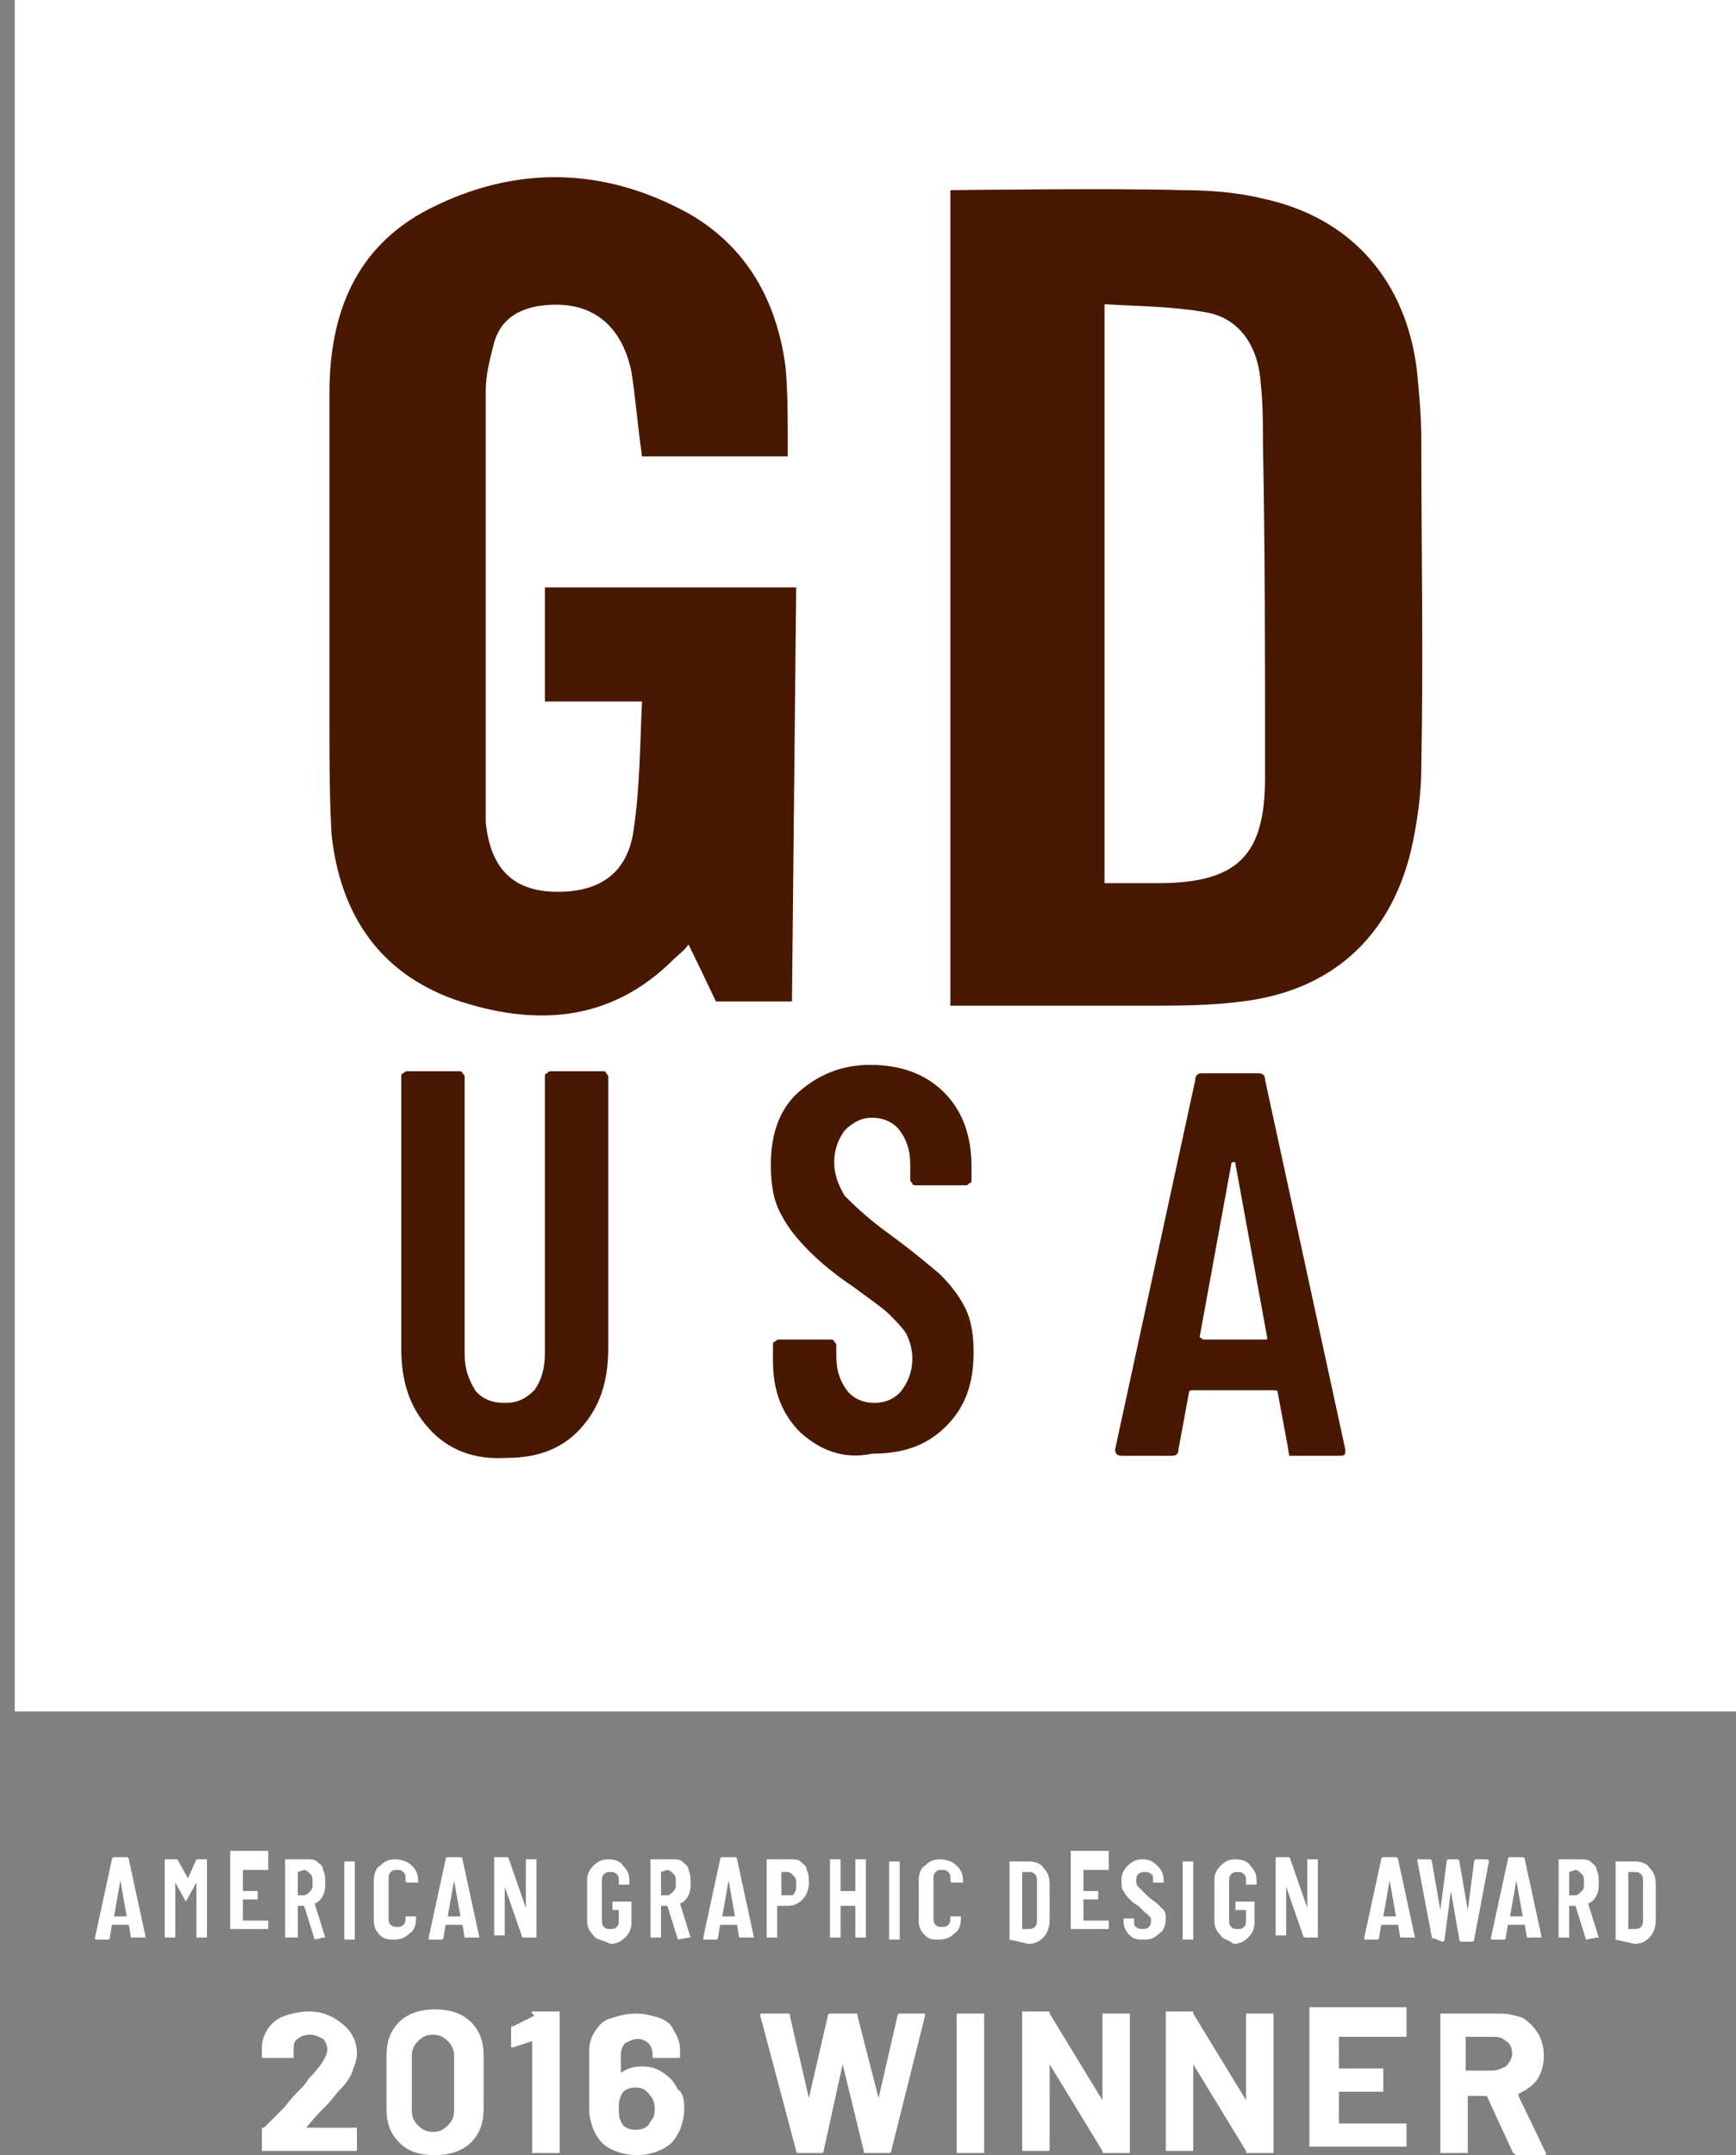 <?xml version="1.0" encoding="utf-8"?>
<!-- Generator: Adobe Illustrator 24.3.0, SVG Export Plug-In . SVG Version: 6.00 Build 0)  -->
<svg version="1.1" id="Layer_1" xmlns="http://www.w3.org/2000/svg" xmlns:xlink="http://www.w3.org/1999/xlink" x="0px" y="0px"
	 viewBox="0 0 82.2 102" style="enable-background:new 0 0 82.2 102;" xml:space="preserve">
<rect x="0" y="0" width="82.2" height="102" fill="#808080" stroke="none"/>
<style type="text/css">
	.st0{fill:#FFFFFF;}
	.st1{fill:#481801;}
</style>
<g>
	<rect x="0.7" y="0" class="st0" width="81.6" height="81"/>
	<g>
		<path class="st1" d="M20.3,67.6c-0.9-1-1.3-2.2-1.3-3.8V51c0-0.1,0-0.2,0.1-0.2c0.1-0.1,0.1-0.1,0.2-0.1h2.4c0.1,0,0.2,0,0.2,0.1
			C22,50.9,22,50.9,22,51v13.1c0,0.7,0.2,1.2,0.5,1.7c0.3,0.4,0.8,0.6,1.4,0.6s1-0.2,1.4-0.6c0.3-0.4,0.5-1,0.5-1.7V51
			c0-0.1,0-0.2,0.1-0.2c0.1-0.1,0.1-0.1,0.2-0.1h2.4c0.1,0,0.2,0,0.2,0.1c0.1,0.1,0.1,0.1,0.1,0.2v12.8c0,1.6-0.4,2.8-1.3,3.8
			S25.4,69,24,69C22.4,69.1,21.2,68.6,20.3,67.6z"/>
		<path class="st1" d="M37.9,67.8c-0.9-0.9-1.3-2-1.3-3.4v-0.7c0-0.1,0-0.2,0.1-0.2c0.1-0.1,0.1-0.1,0.2-0.1h2.4
			c0.1,0,0.2,0,0.2,0.1c0.1,0.1,0.1,0.1,0.1,0.2v0.5c0,0.7,0.2,1.2,0.5,1.6s0.8,0.6,1.3,0.6s1-0.2,1.3-0.6s0.5-0.9,0.5-1.5
			c0-0.4-0.1-0.8-0.3-1.2c-0.2-0.3-0.5-0.6-0.8-0.9s-0.9-0.7-1.7-1.3c-0.9-0.6-1.6-1.2-2.1-1.7s-1-1.1-1.3-1.7
			c-0.4-0.7-0.5-1.5-0.5-2.4c0-1.4,0.4-2.6,1.3-3.4s2-1.3,3.4-1.3s2.6,0.4,3.5,1.3s1.3,2.1,1.3,3.5v0.6c0,0.1,0,0.2-0.1,0.2
			c-0.1,0.1-0.1,0.1-0.2,0.1h-2.3c-0.1,0-0.2,0-0.2-0.1c-0.1-0.1-0.1-0.1-0.1-0.2v-0.7c0-0.7-0.2-1.2-0.5-1.6s-0.8-0.6-1.3-0.6
			s-0.9,0.2-1.3,0.6c-0.3,0.4-0.5,0.9-0.5,1.5s0.2,1.1,0.5,1.6c0.4,0.4,1,1,2.1,1.8s1.8,1.4,2.4,1.9c0.5,0.5,0.9,1,1.2,1.6
			c0.3,0.6,0.4,1.3,0.4,2.1c0,1.5-0.4,2.6-1.3,3.5s-2,1.3-3.5,1.3C39.9,69.1,38.8,68.6,37.9,67.8z"/>
		<path class="st1" d="M61,68.6l-0.5-2.7c0-0.1-0.1-0.1-0.2-0.1h-3.8c-0.1,0-0.2,0-0.2,0.1l-0.5,2.7c0,0.2-0.1,0.3-0.3,0.3h-2.4
			c-0.2,0-0.3-0.1-0.3-0.3l3.8-17.5c0-0.2,0.1-0.3,0.3-0.3h2.7c0.2,0,0.3,0.1,0.3,0.3l3.8,17.5v0.1c0,0.2-0.1,0.2-0.3,0.2H61
			C61.1,68.9,61,68.8,61,68.6z M57,63.4h2.9c0.1,0,0.1,0,0.1-0.1l-1.5-8.2c0-0.1,0-0.1-0.1-0.1c0,0-0.1,0-0.1,0.1l-1.5,8.2
			C56.9,63.3,56.9,63.4,57,63.4z"/>
	</g>
	<g>
		<path class="st1" d="M37.7,27.8H25.8v5.4c0,0,3,0,4.6,0c-0.1,2.1-0.1,4.1-0.4,6.1c-0.3,2.1-1.7,3-3.9,2.9
			c-1.9-0.1-2.9-1.2-3.1-3.3c0-0.2,0-0.5,0-0.7c0-6.6,0-13.1,0-19.7c0-0.8,0.2-1.5,0.4-2.3c0.3-1,1-1.5,2-1.7c2.4-0.4,4,0.7,4.5,3.1
			c0.2,1.3,0.3,2.6,0.5,4c2.1,0,6.9,0,6.9,0s0-0.5,0-0.7c0-1.2,0-2.3-0.1-3.5c-0.4-3.1-1.8-5.7-4.6-7.3c-4-2.2-8.2-2.3-12.3-0.2
			c-3.5,1.8-4.7,5-4.7,8.7c0,5.2,0,10.5,0,15.7c0,1.7,0,3.5,0.1,5.2c0.4,3.7,2.2,6.5,5.8,7.8c3.8,1.3,7.4,1.1,10.4-1.9
			c0.2-0.2,0.5-0.4,0.7-0.7c0.4,0.8,1.3,2.7,1.3,2.7h3.6L37.7,27.8z"/>
		<path class="st1" d="M67.3,20.8c0-1.1-0.1-2.1-0.2-3.2c-0.5-4.3-3.1-7.3-7.3-8.2C58.6,9.1,57.2,9,56,9c-3.1-0.1-11,0-11,0
			s0,25.4,0,37.4c0,0.3,0,0.7,0,1.2c3.2,0,6.2,0,9.2,0c1.5,0,3.1,0,4.6-0.2c4.2-0.5,7-3,8-7.1c0.3-1.3,0.5-2.7,0.5-4
			C67.4,31,67.3,25.9,67.3,20.8z M59.9,36c0,0.3,0,0.5,0,0.8c0,3.7-1.3,5-5.1,5c-0.8,0-1.6,0-2.5,0c0-9.2,0-18.2,0-27.4
			c1.7,0.1,3.3,0.1,4.9,0.4c1.5,0.3,2.4,1.6,2.5,3.4c0.1,0.9,0.1,1.8,0.1,2.7C59.9,26,59.9,31,59.9,36z"/>
	</g>
	<g>
		<path class="st0" d="M6.2,91.7l-0.1-0.6l0,0H5.3l0,0l-0.1,0.6c0,0,0,0.1-0.1,0.1H4.6c-0.1,0-0.1,0-0.1-0.1L5.3,88
			c0,0,0-0.1,0.1-0.1H6c0,0,0.1,0,0.1,0.1l0.8,3.7l0,0c0,0,0,0-0.1,0H6.2C6.2,91.8,6.2,91.8,6.2,91.7z M5.4,90.7H6l0,0L5.7,89l0,0
			l0,0L5.4,90.7C5.3,90.6,5.4,90.7,5.4,90.7z"/>
		<path class="st0" d="M9.3,88h0.5l0,0l0,0v3.7l0,0l0,0H9.3l0,0l0,0v-2.6l0,0l0,0L8.8,90l0,0l0,0l-0.5-0.9l0,0l0,0v2.6l0,0l0,0H7.8
			l0,0l0,0V88l0,0l0,0h0.5h0.1l0.5,0.9l0,0L9.3,88L9.3,88z"/>
		<path class="st0" d="M12.7,88.5C12.6,88.5,12.6,88.5,12.7,88.5h-1.2l0,0v1l0,0h0.7l0,0l0,0v0.4l0,0l0,0h-0.7l0,0v1l0,0h1.2l0,0
			l0,0v0.4l0,0l0,0h-1.8l0,0l0,0v-3.7l0,0l0,0h1.8l0,0l0,0V88.5L12.7,88.5z"/>
		<path class="st0" d="M14.9,91.8l-0.5-1.6l0,0h-0.3l0,0v1.5l0,0l0,0h-0.6l0,0l0,0V88l0,0l0,0h1c0.2,0,0.4,0,0.5,0.1
			s0.3,0.2,0.3,0.4c0.1,0.2,0.1,0.4,0.1,0.6s0,0.4-0.1,0.6s-0.2,0.3-0.4,0.4l0,0l0.5,1.6l0,0c0,0,0,0-0.1,0L14.9,91.8L14.9,91.8z
			 M14.1,88.6v1.1l0,0h0.3c0.1,0,0.2-0.1,0.3-0.2c0.1-0.1,0.1-0.2,0.1-0.4c0-0.2,0-0.3-0.1-0.4s-0.2-0.2-0.3-0.2L14.1,88.6
			C14.1,88.5,14.1,88.6,14.1,88.6z"/>
		<path class="st0" d="M16.3,91.8L16.3,91.8v-3.7l0,0l0,0h0.5l0,0l0,0v3.7l0,0l0,0H16.3L16.3,91.8z"/>
		<path class="st0" d="M18,91.6c-0.2-0.2-0.3-0.4-0.3-0.7V89c0-0.3,0.1-0.6,0.3-0.7c0.2-0.2,0.4-0.3,0.7-0.3c0.3,0,0.6,0.1,0.8,0.3
			c0.2,0.2,0.3,0.4,0.3,0.7v0.1l0,0l0,0h-0.5c0,0-0.1,0-0.1-0.1v-0.1c0-0.1,0-0.2-0.1-0.3c-0.1-0.1-0.2-0.1-0.3-0.1
			c-0.1,0-0.2,0-0.3,0.1c-0.1,0.1-0.1,0.2-0.1,0.3v1.9c0,0.1,0,0.2,0.1,0.3c0.1,0.1,0.2,0.1,0.3,0.1c0.1,0,0.2,0,0.3-0.1
			c0.1-0.1,0.1-0.2,0.1-0.3v-0.1l0,0l0,0h0.5l0,0l0,0v0.1c0,0.3-0.1,0.6-0.3,0.7c-0.2,0.2-0.4,0.3-0.8,0.3
			C18.5,91.8,18.2,91.8,18,91.6z"/>
		<path class="st0" d="M22,91.7l-0.1-0.6l0,0h-0.8l0,0L21,91.7c0,0,0,0.1-0.1,0.1h-0.5c-0.1,0-0.1,0-0.1-0.1l0.8-3.7
			c0,0,0-0.1,0.1-0.1h0.6c0,0,0.1,0,0.1,0.1l0.8,3.7l0,0c0,0,0,0-0.1,0H22C22.1,91.8,22.1,91.8,22,91.7z M21.2,90.7h0.6l0,0L21.5,89
			l0,0l0,0L21.2,90.7C21.2,90.6,21.2,90.7,21.2,90.7z"/>
		<path class="st0" d="M24.9,88C24.9,88,25,88,24.9,88h0.5l0,0l0,0v3.7l0,0l0,0h-0.6c0,0-0.1,0-0.1-0.1l-0.8-2.3l0,0l0,0v2.3l0,0
			l0,0h-0.5l0,0l0,0v-3.7l0,0l0,0H24c0,0,0.1,0,0.1,0.1l0.8,2.3l0,0l0,0V88L24.9,88z"/>
		<path class="st0" d="M28.1,91.6c-0.2-0.2-0.3-0.4-0.3-0.7V89c0-0.3,0.1-0.5,0.3-0.7c0.2-0.2,0.4-0.3,0.7-0.3
			c0.3,0,0.6,0.1,0.7,0.3c0.2,0.2,0.3,0.4,0.3,0.7v0.2l0,0l0,0h-0.5l0,0l0,0V89c0-0.1,0-0.2-0.1-0.3c-0.1-0.1-0.2-0.1-0.3-0.1
			c-0.1,0-0.2,0-0.3,0.1c-0.1,0.1-0.1,0.2-0.1,0.3v1.9c0,0.1,0,0.2,0.1,0.3c0.1,0.1,0.2,0.1,0.3,0.1c0.1,0,0.2,0,0.3-0.1
			c0.1-0.1,0.1-0.2,0.1-0.3v-0.5l0,0H29l0,0l0,0V90l0,0l0,0h0.9l0,0l0,0v1c0,0.3-0.1,0.5-0.3,0.7c-0.2,0.2-0.4,0.3-0.7,0.3
			C28.5,91.8,28.2,91.8,28.1,91.6z"/>
		<path class="st0" d="M32.1,91.8l-0.5-1.6l0,0h-0.3l0,0v1.5l0,0l0,0h-0.5l0,0l0,0V88l0,0l0,0h1c0.2,0,0.4,0,0.5,0.1
			s0.3,0.2,0.3,0.4c0.1,0.2,0.1,0.4,0.1,0.6s0,0.4-0.1,0.6s-0.2,0.3-0.4,0.4l0,0l0.5,1.6l0,0c0,0,0,0-0.1,0L32.1,91.8L32.1,91.8z
			 M31.3,88.6v1.1l0,0h0.3c0.1,0,0.2-0.1,0.3-0.2c0.1-0.1,0.1-0.2,0.1-0.4c0-0.2,0-0.3-0.1-0.4s-0.2-0.2-0.3-0.2L31.3,88.6
			C31.3,88.5,31.3,88.6,31.3,88.6z"/>
		<path class="st0" d="M35,91.7l-0.1-0.6l0,0h-0.8l0,0L34,91.7c0,0,0,0.1-0.1,0.1h-0.5c-0.1,0-0.1,0-0.1-0.1l0.8-3.7
			c0,0,0-0.1,0.1-0.1h0.6c0,0,0.1,0,0.1,0.1l0.8,3.7l0,0c0,0,0,0-0.1,0H35C35,91.8,35,91.8,35,91.7z M34.2,90.7h0.6l0,0L34.5,89l0,0
			l0,0L34.2,90.7C34.1,90.6,34.2,90.7,34.2,90.7z"/>
		<path class="st0" d="M37.9,88.1c0.1,0.1,0.3,0.2,0.3,0.4c0.1,0.2,0.1,0.4,0.1,0.6c0,0.3-0.1,0.6-0.3,0.8s-0.4,0.3-0.7,0.3h-0.5
			l0,0v1.5l0,0l0,0h-0.5l0,0l0,0V88l0,0l0,0h1C37.6,88,37.8,88,37.9,88.1z M37.6,89.6c0.1-0.1,0.1-0.2,0.1-0.4c0-0.2,0-0.3-0.1-0.4
			s-0.2-0.2-0.3-0.2H37l0,0v1.1l0,0h0.3C37.5,89.7,37.6,89.7,37.6,89.6z"/>
		<path class="st0" d="M40.5,88C40.5,88,40.6,88,40.5,88H41l0,0l0,0v3.7l0,0l0,0h-0.5l0,0l0,0v-1.5l0,0h-0.7l0,0v1.5l0,0l0,0h-0.5
			l0,0l0,0V88l0,0l0,0h0.5l0,0l0,0v1.5l0,0h0.7l0,0V88L40.5,88z"/>
		<path class="st0" d="M42.1,91.8C42.1,91.8,42,91.8,42.1,91.8v-3.7l0,0l0,0h0.5l0,0l0,0v3.7l0,0l0,0H42.1L42.1,91.8z"/>
		<path class="st0" d="M43.8,91.6c-0.2-0.2-0.3-0.4-0.3-0.7V89c0-0.3,0.1-0.6,0.3-0.7c0.2-0.2,0.4-0.3,0.7-0.3
			c0.3,0,0.6,0.1,0.8,0.3c0.2,0.2,0.3,0.4,0.3,0.7v0.1l0,0l0,0h-0.5c0,0-0.1,0-0.1-0.1v-0.1c0-0.1,0-0.2-0.1-0.3
			c-0.1-0.1-0.2-0.1-0.3-0.1c-0.1,0-0.2,0-0.3,0.1c-0.1,0.1-0.1,0.2-0.1,0.3v1.9c0,0.1,0,0.2,0.1,0.3c0.1,0.1,0.2,0.1,0.3,0.1
			c0.1,0,0.2,0,0.3-0.1C45,91,45,90.9,45,90.8v-0.1l0,0l0,0h0.5l0,0l0,0v0.1c0,0.3-0.1,0.6-0.3,0.7c-0.2,0.2-0.4,0.3-0.8,0.3
			C44.2,91.8,44,91.8,43.8,91.6z"/>
		<path class="st0" d="M47.8,91.8L47.8,91.8v-3.7l0,0l0,0h0.9c0.3,0,0.6,0.1,0.7,0.3c0.2,0.2,0.3,0.4,0.3,0.8v1.7
			c0,0.3-0.1,0.6-0.3,0.8C49.2,91.9,49,92,48.7,92L47.8,91.8L47.8,91.8z M48.4,91.3h0.3c0.1,0,0.2,0,0.3-0.1
			c0.1-0.1,0.1-0.2,0.1-0.4v-1.7c0-0.2,0-0.3-0.1-0.4s-0.2-0.1-0.3-0.1h-0.3l0,0V91.3L48.4,91.3z"/>
		<path class="st0" d="M52.5,88.5L52.5,88.5h-1.2l0,0v1l0,0H52l0,0l0,0v0.4l0,0l0,0h-0.7l0,0v1l0,0h1.2l0,0l0,0v0.4l0,0l0,0h-1.8
			l0,0l0,0v-3.7l0,0l0,0h1.8l0,0l0,0V88.5L52.5,88.5z"/>
		<path class="st0" d="M53.5,91.6c-0.2-0.2-0.3-0.4-0.3-0.7v-0.1l0,0l0,0h0.5l0,0l0,0v0.1c0,0.1,0,0.3,0.1,0.3
			c0.1,0.1,0.2,0.1,0.3,0.1c0.1,0,0.2,0,0.3-0.1c0.1-0.1,0.1-0.2,0.1-0.3c0-0.1,0-0.2-0.1-0.2c0-0.1-0.1-0.1-0.2-0.2
			s-0.2-0.2-0.3-0.3c-0.2-0.1-0.3-0.2-0.4-0.3c-0.1-0.1-0.2-0.2-0.3-0.4c-0.1-0.1-0.1-0.3-0.1-0.5c0-0.3,0.1-0.5,0.3-0.7
			c0.2-0.2,0.4-0.3,0.7-0.3c0.3,0,0.5,0.1,0.7,0.3c0.2,0.2,0.3,0.4,0.3,0.7v0.1l0,0l0,0h-0.5l0,0l0,0V89c0-0.1,0-0.3-0.1-0.3
			c-0.1-0.1-0.2-0.1-0.3-0.1c-0.1,0-0.2,0-0.3,0.1c-0.1,0.1-0.1,0.2-0.1,0.3c0,0.1,0,0.2,0.1,0.3c0.1,0.1,0.2,0.2,0.4,0.4
			c0.2,0.2,0.4,0.3,0.5,0.4s0.2,0.2,0.3,0.3c0.1,0.1,0.1,0.3,0.1,0.4c0,0.3-0.1,0.6-0.3,0.7c-0.2,0.2-0.4,0.3-0.7,0.3
			C53.9,91.8,53.7,91.8,53.5,91.6z"/>
		<path class="st0" d="M56,91.8L56,91.8v-3.7l0,0l0,0h0.5l0,0l0,0v3.7l0,0l0,0H56C56.1,91.8,56,91.8,56,91.8z"/>
		<path class="st0" d="M57.8,91.6c-0.2-0.2-0.3-0.4-0.3-0.7V89c0-0.3,0.1-0.5,0.3-0.7c0.2-0.2,0.4-0.3,0.7-0.3
			c0.3,0,0.6,0.1,0.7,0.3c0.2,0.2,0.3,0.4,0.3,0.7v0.2l0,0l0,0H59l0,0l0,0V89c0-0.1,0-0.2-0.1-0.3c-0.1-0.1-0.2-0.1-0.3-0.1
			c-0.1,0-0.2,0-0.3,0.1c-0.1,0.1-0.1,0.2-0.1,0.3v1.9c0,0.1,0,0.2,0.1,0.3c0.1,0.1,0.2,0.1,0.3,0.1c0.1,0,0.2,0,0.3-0.1
			C59,91.1,59,91,59,90.9v-0.5l0,0h-0.5l0,0l0,0V90l0,0l0,0h0.9l0,0l0,0v1c0,0.3-0.1,0.5-0.3,0.7c-0.2,0.2-0.4,0.3-0.7,0.3
			C58.2,91.8,57.9,91.8,57.8,91.6z"/>
		<path class="st0" d="M61.9,88C61.9,88,62,88,61.9,88h0.5l0,0l0,0v3.7l0,0l0,0h-0.6c0,0-0.1,0-0.1-0.1l-0.8-2.3l0,0l0,0v2.3l0,0
			l0,0h-0.5l0,0l0,0v-3.7l0,0l0,0H61c0,0,0.1,0,0.1,0.1l0.8,2.3l0,0l0,0V88L61.9,88z"/>
		<path class="st0" d="M66.3,91.7l-0.1-0.6l0,0h-0.8l0,0l-0.1,0.6c0,0,0,0.1-0.1,0.1h-0.5c-0.1,0-0.1,0-0.1-0.1l0.8-3.7
			c0,0,0-0.1,0.1-0.1h0.6c0,0,0.1,0,0.1,0.1l0.8,3.7l0,0c0,0,0,0-0.1,0H66.3C66.3,91.8,66.3,91.8,66.3,91.7z M65.5,90.7h0.6l0,0
			L65.8,89l0,0l0,0L65.5,90.7C65.4,90.6,65.5,90.7,65.5,90.7z"/>
		<path class="st0" d="M67.8,91.7L67.1,88l0,0c0,0,0,0,0.1,0h0.5c0,0,0.1,0,0.1,0.1l0.4,2.3l0,0l0,0l0.3-2.3c0,0,0-0.1,0.1-0.1H69
			c0,0,0.1,0,0.1,0.1l0.4,2.3l0,0l0,0l0.3-2.3c0,0,0-0.1,0.1-0.1h0.5c0,0,0.1,0,0.1,0.1l-0.7,3.7c0,0,0,0.1-0.1,0.1h-0.5
			c0,0-0.1,0-0.1-0.1l-0.4-2.3l0,0l0,0l-0.3,2.3c0,0,0,0.1-0.1,0.1L67.8,91.7C67.9,91.8,67.8,91.8,67.8,91.7z"/>
		<path class="st0" d="M72.3,91.7l-0.1-0.6l0,0h-0.8l0,0l-0.1,0.6c0,0,0,0.1-0.1,0.1h-0.5c-0.1,0-0.1,0-0.1-0.1l0.8-3.7
			c0,0,0-0.1,0.1-0.1h0.6c0,0,0.1,0,0.1,0.1l0.8,3.7l0,0c0,0,0,0-0.1,0H72.3C72.3,91.8,72.3,91.8,72.3,91.7z M71.5,90.7h0.6l0,0
			L71.8,89l0,0l0,0L71.5,90.7C71.4,90.6,71.5,90.7,71.5,90.7z"/>
		<path class="st0" d="M75.1,91.8l-0.5-1.6l0,0h-0.3l0,0v1.5l0,0l0,0h-0.5l0,0l0,0V88l0,0l0,0h1c0.2,0,0.4,0,0.5,0.1
			s0.3,0.2,0.3,0.4c0.1,0.2,0.1,0.4,0.1,0.6s0,0.4-0.1,0.6s-0.2,0.3-0.4,0.4l0,0l0.5,1.6l0,0c0,0,0,0-0.1,0L75.1,91.8L75.1,91.8z
			 M74.3,88.6v1.1l0,0h0.3c0.1,0,0.2-0.1,0.3-0.2c0.1-0.1,0.1-0.2,0.1-0.4c0-0.2,0-0.3-0.1-0.4s-0.2-0.2-0.3-0.2L74.3,88.6
			C74.3,88.5,74.3,88.6,74.3,88.6z"/>
		<path class="st0" d="M76.5,91.8L76.5,91.8v-3.7l0,0l0,0h0.9c0.3,0,0.6,0.1,0.7,0.3c0.2,0.2,0.3,0.4,0.3,0.8v1.7
			c0,0.3-0.1,0.6-0.3,0.8c-0.2,0.2-0.4,0.3-0.7,0.3L76.5,91.8L76.5,91.8z M77.1,91.3h0.3c0.1,0,0.2,0,0.3-0.1
			c0.1-0.1,0.1-0.2,0.1-0.4v-1.7c0-0.2,0-0.3-0.1-0.4s-0.2-0.1-0.3-0.1h-0.3l0,0V91.3L77.1,91.3z"/>
	</g>
	<g>
		<g>
			<path class="st0" d="M37.7,101.8L36,95.4l0,0c0-0.1,0-0.1,0.1-0.1h1.2c0.1,0,0.1,0,0.1,0.1l0.9,3.9l0,0l0,0l0.9-3.9
				c0-0.1,0.1-0.1,0.1-0.1h1.2c0.1,0,0.1,0,0.1,0.1l1,3.9l0,0l0,0l0.9-3.9c0-0.1,0.1-0.1,0.1-0.1h1.1c0.1,0,0.1,0,0.1,0.1l-1.6,6.4
				c0,0.1-0.1,0.1-0.1,0.1H41c-0.1,0-0.1,0-0.1-0.1l-1-4.1l0,0l0,0l-0.9,4.1c0,0.1-0.1,0.1-0.1,0.1h-1.1
				C37.8,101.9,37.7,101.9,37.7,101.8z"/>
			<path class="st0" d="M45.3,101.9C45.3,101.9,45.3,101.8,45.3,101.9v-6.5v-0.1c0,0,0,0,0.1,0h1.1h0.1c0,0,0,0,0,0.1v6.4v0.1
				c0,0,0,0-0.1,0H45.3C45.4,101.9,45.3,101.9,45.3,101.9z"/>
			<path class="st0" d="M52.2,95.3C52.2,95.3,52.2,95.2,52.2,95.3h1.2h0.1c0,0,0,0,0,0.1v6.4v0.1c0,0,0,0-0.1,0h-1.1
				c-0.1,0-0.1,0-0.1-0.1l-2.5-4.1l0,0l0,0v4v0.1c0,0,0,0-0.1,0h-1.1h-0.1c0,0,0,0,0-0.1v-6.4v-0.1c0,0,0,0,0.1,0h1.1
				c0.1,0,0.1,0,0.1,0.1l2.5,4.1l0,0l0,0V95.3L52.2,95.3z"/>
			<path class="st0" d="M59,95.3C59,95.3,59.1,95.2,59,95.3h1.2h0.1c0,0,0,0,0,0.1v6.4v0.1c0,0,0,0-0.1,0h-1.1c-0.1,0-0.1,0-0.1-0.1
				l-2.5-4.1l0,0l0,0v4v0.1c0,0,0,0-0.1,0h-1.1h-0.1c0,0,0,0,0-0.1v-6.4v-0.1c0,0,0,0,0.1,0h1.1c0.1,0,0.1,0,0.1,0.1l2.5,4.1l0,0
				l0,0V95.3L59,95.3z"/>
			<path class="st0" d="M66.6,96.4C66.6,96.4,66.5,96.4,66.6,96.4h-3.2l0,0v1.5l0,0h2h0.1c0,0,0,0,0,0.1v0.9V99c0,0,0,0-0.1,0h-2
				l0,0v1.5l0,0h3.1h0.1c0,0,0,0,0,0.1v0.9v0.1c0,0,0,0-0.1,0h-4.4H62c0,0,0,0,0-0.1v-6.4V95c0,0,0,0,0.1,0h4.4h0.1c0,0,0,0,0,0.1
				V96.4C66.6,96.3,66.6,96.3,66.6,96.4z"/>
			<path class="st0" d="M71.6,101.8l-1.2-2.6c0,0,0,0-0.1,0h-0.8l0,0v2.6v0.1c0,0,0,0-0.1,0h-1.1h-0.1c0,0,0,0,0-0.1v-6.4v-0.1
				c0,0,0,0,0.1,0H71c0.4,0,0.8,0.1,1.1,0.2c0.3,0.2,0.5,0.4,0.7,0.7c0.2,0.3,0.3,0.7,0.3,1.1s-0.1,0.8-0.3,1.1
				c-0.2,0.3-0.5,0.5-0.9,0.7c0,0,0,0,0,0.1l1.3,2.7c0,0,0,0,0,0.1s0,0.1-0.1,0.1h-1.2C71.7,101.9,71.6,101.9,71.6,101.8z
				 M69.4,96.4V98l0,0h1.2c0.3,0,0.5-0.1,0.7-0.2c0.2-0.2,0.3-0.4,0.3-0.6c0-0.3-0.1-0.5-0.3-0.6c-0.2-0.2-0.4-0.2-0.7-0.2
				L69.4,96.4C69.5,96.4,69.4,96.4,69.4,96.4z"/>
		</g>
		<g>
			<path class="st0" d="M14.2,100.7C14.2,100.8,14.2,100.8,14.2,100.7h2.6h0.1c0,0,0,0,0,0.1v0.9v0.1c0,0,0,0-0.1,0h-4.3h-0.1
				c0,0,0,0,0-0.1v-0.9c0-0.1,0-0.1,0.1-0.1c0.3-0.3,0.6-0.6,1-1c0.3-0.4,0.5-0.6,0.6-0.7c0.2-0.2,0.4-0.4,0.5-0.6
				c0.6-0.6,0.9-1.1,0.9-1.4c0-0.2-0.1-0.4-0.2-0.5c-0.2-0.1-0.4-0.2-0.6-0.2c-0.3,0-0.5,0.1-0.6,0.2c-0.2,0.1-0.2,0.3-0.2,0.6v0.2
				v0.1c0,0,0,0-0.1,0h-1.3h-0.1c0,0,0,0,0-0.1v-0.4c0-0.3,0.1-0.6,0.3-0.9c0.2-0.3,0.5-0.5,0.8-0.6s0.7-0.2,1.1-0.2
				c0.5,0,0.8,0.1,1.2,0.3c0.3,0.2,0.6,0.4,0.8,0.7c0.2,0.3,0.3,0.6,0.3,1c0,0.3-0.1,0.5-0.2,0.8s-0.3,0.6-0.6,0.9
				c-0.2,0.2-0.4,0.5-0.6,0.7s-0.6,0.6-1,1.1H14.2L14.2,100.7z"/>
			<path class="st0" d="M18.9,101.4c-0.4-0.4-0.6-0.9-0.6-1.6v-2.5c0-0.7,0.2-1.2,0.6-1.6s1-0.6,1.7-0.6s1.3,0.2,1.7,0.6
				c0.4,0.4,0.6,0.9,0.6,1.6v2.5c0,0.7-0.2,1.2-0.6,1.6s-1,0.6-1.7,0.6C19.8,102,19.3,101.8,18.9,101.4z M21.2,100.6
				c0.2-0.2,0.3-0.4,0.3-0.7v-2.6c0-0.3-0.1-0.5-0.3-0.7c-0.2-0.2-0.4-0.3-0.7-0.3c-0.3,0-0.5,0.1-0.7,0.3c-0.2,0.2-0.3,0.4-0.3,0.7
				v2.6c0,0.3,0.1,0.5,0.3,0.7c0.2,0.2,0.4,0.3,0.7,0.3C20.8,100.9,21,100.8,21.2,100.6z"/>
			<path class="st0" d="M25.2,95.2h1.2h0.1c0,0,0,0,0,0.1v6.5v0.1c0,0,0,0-0.1,0h-1.1h-0.1c0,0,0,0,0-0.1v-5.2l0,0l0,0l-0.9,0.3l0,0
				c-0.1,0-0.1,0-0.1-0.1V96c0-0.1,0-0.1,0.1-0.1l1-0.5C25.1,95.2,25.2,95.2,25.2,95.2z"/>
			<path class="st0" d="M32.4,99.8c0,0.4-0.1,0.7-0.2,1c-0.2,0.4-0.4,0.7-0.8,0.9c-0.4,0.2-0.8,0.3-1.2,0.3c-0.5,0-0.9-0.1-1.3-0.3
				s-0.6-0.5-0.8-0.9c-0.1-0.3-0.2-0.6-0.2-0.9V97c0-0.3,0.1-0.6,0.3-0.9c0.2-0.3,0.4-0.5,0.8-0.6c0.3-0.1,0.7-0.2,1.1-0.2
				s0.8,0.1,1.1,0.2c0.3,0.1,0.6,0.3,0.7,0.6c0.2,0.3,0.3,0.6,0.3,0.9v0.3v0.1c0,0,0,0-0.1,0H31h-0.1c0,0,0,0,0-0.1v-0.1
				c0-0.2-0.1-0.4-0.2-0.5s-0.3-0.2-0.5-0.2s-0.4,0.1-0.6,0.2c-0.1,0.1-0.2,0.3-0.2,0.5v0.9l0,0l0,0c0.3-0.2,0.6-0.3,1-0.3
				s0.7,0.1,1,0.3c0.3,0.2,0.5,0.4,0.7,0.8C32.3,99,32.4,99.3,32.4,99.8z M31,99.8c0-0.3-0.1-0.5-0.2-0.6c-0.2-0.3-0.4-0.4-0.7-0.4
				c-0.3,0-0.6,0.1-0.7,0.4c-0.1,0.2-0.1,0.4-0.1,0.6s0,0.4,0.1,0.6c0.1,0.3,0.4,0.4,0.7,0.4c0.3,0,0.6-0.1,0.7-0.4
				C31,100.2,31,100,31,99.8z"/>
		</g>
	</g>
</g>
</svg>
